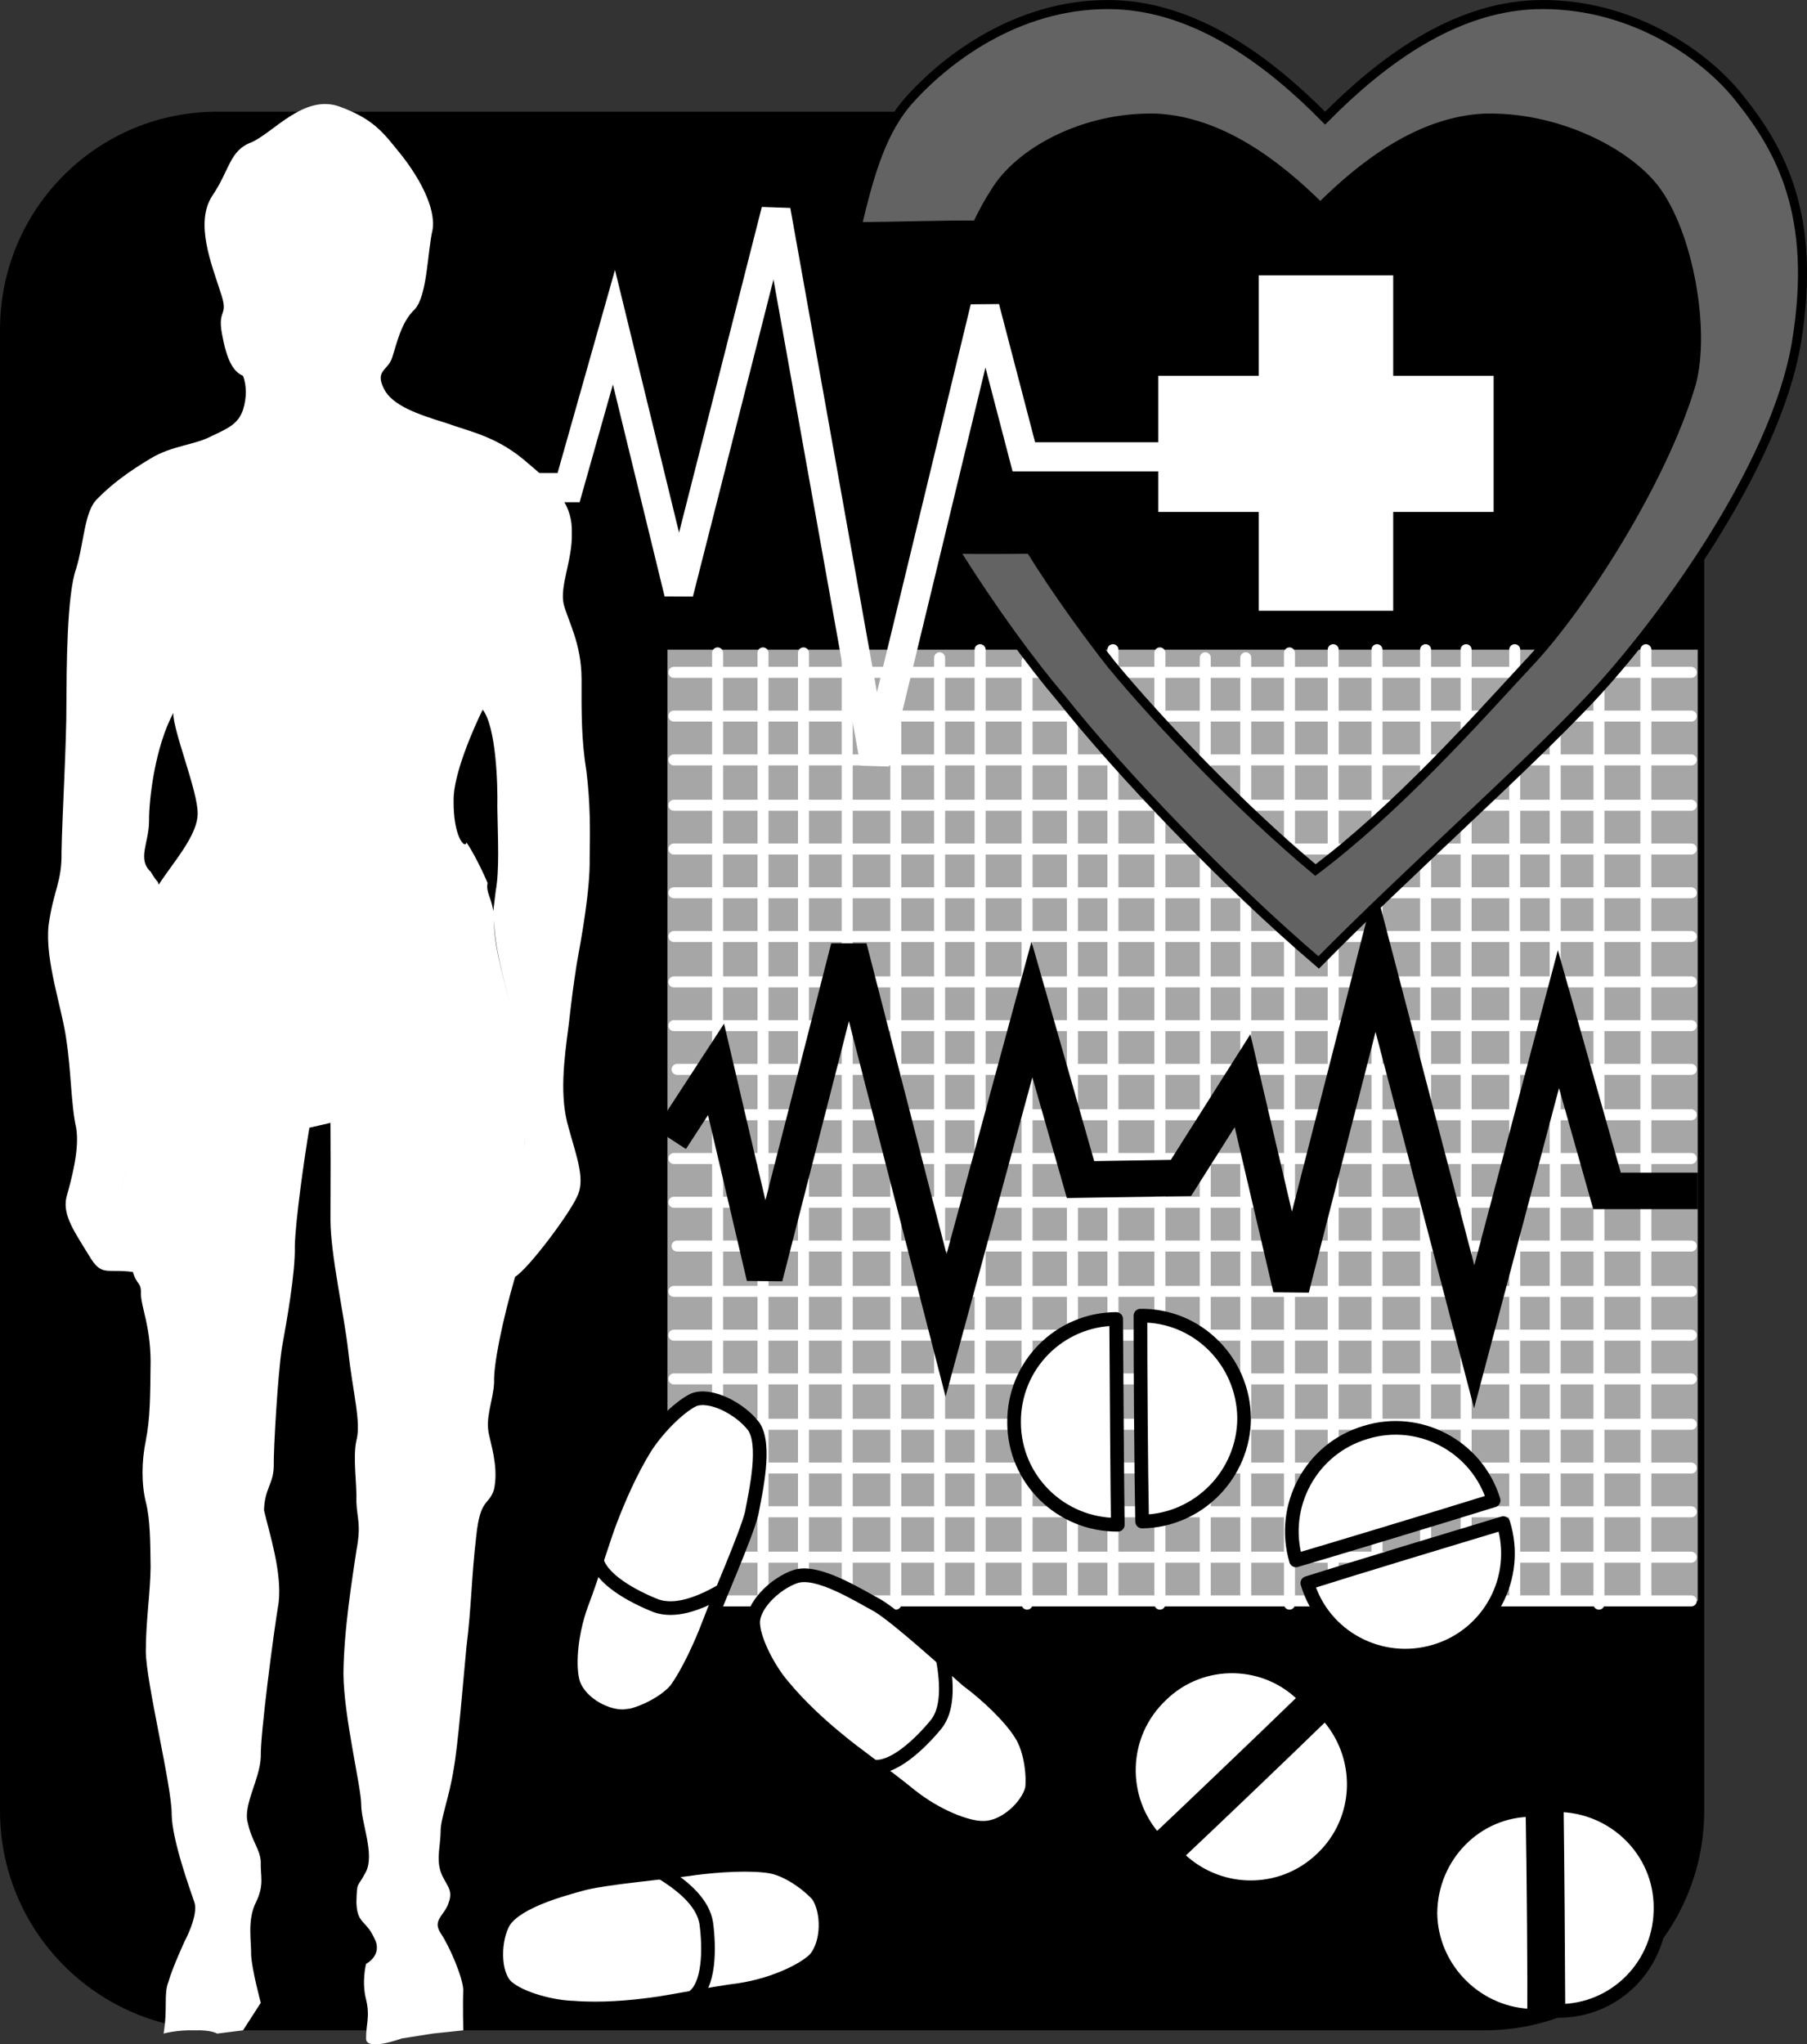 <svg width="148.725" height="168.207" viewBox="0 0 111.544 126.155" xmlns="http://www.w3.org/2000/svg"><rect x="0" y="0" width="111.544" height="126.155" fill="#333333" stroke="none"/><path style="fill:#000;fill-opacity:1;fill-rule:nonzero;stroke:none" d="M305.426 462.875c7.46-.043 13.52-6.102 13.5-13.602v-91.296c.02-7.493-6.04-13.551-13.5-13.5h-78.2c-7.472-.051-13.53 6.007-13.5 13.5v91.296c-.03 7.5 6.028 13.559 13.5 13.602h78.2" transform="translate(-213.726 -337.584)"/><path style="fill:#a6a6a6;fill-opacity:1;fill-rule:nonzero;stroke:none" d="M318.523 436.375v-58.7h-63.597v58.7h63.597" transform="translate(-213.726 -337.584)"/><path style="fill:none;stroke:#fff;stroke-width:6.8;stroke-linecap:round;stroke-linejoin:round;stroke-miterlimit:10;stroke-opacity:1" d="M2553.242 4629.258h628.008m-628.008-26.992h628.008m-628.008-27.032h628.008m-628.008-27.968h628.008m-628.008-27.032h628.008m-628.008-26.992h628.008m-628.008-26.992h628.008m-628.008-28.008h628.008m-628.008-26.992h628.008m-626.016-26.992h626.016m-628.008-28.008h628.008m-628.008-26.992h628.008m-628.008-26.992h628.008m-626.016-27.032h626.016m-628.008-27.968h628.008m-628.008-27.032h628.008m-628.008-26.992h628.008m-628.008-28.008h628.008m-628.008-26.992h628.008m-628.008-26.992h628.008m-628.008-28.008h628.008m-628.008-26.992h628.008m-601.016-1.992v586.992m28.008-586.992v586.992m545-585v586.992m-220-588.984v586.992m-215.976-580v576.992m406.992-583.984v581.992m-26.992-580v586.992m-25-586.992v586.992m-30-586.992v586.992m-25-586.992v586.992m-384.024-588.984v586.992m354.024-585v586.992m-297.032-588.984v581.992m-30-581.992v586.992m82.032-585v586.992m28.984-588.984v581.992m28.008-580v586.992m25-586.992v586.992m28.984-588.984v586.992m28.008-585v581.992m25-581.992v581.992m53.984-581.992v586.992" transform="matrix(.1 0 0 -.1 -213.726 504.416)"/><path style="fill:none;stroke:#000;stroke-width:22.5;stroke-linecap:butt;stroke-linejoin:miter;stroke-miterlimit:4;stroke-opacity:1" d="m2551.25 4341.25 28.008 43.008 30-128.008 51.992 203.008 60-233.008 53.008 195 30-105 61.992 1.016 38.008 60 30-128.008 51.992 203.008 61.016-233.008 51.992 195.976 30-105.976h55.976" transform="matrix(.1 0 0 -.1 -213.726 504.416)"/><path style="fill:#fff;fill-opacity:1;fill-rule:nonzero;stroke:none" d="M228.727 360.773c-.614-.257-1.004-.968-1.301-2.597-.29-1.63.465-.985-.102-2.602-.52-1.64-1.586-4.23-.5-5.898 1.086-1.594 1.067-2.805 2.403-3.301 1.378-.59 3.28-3.035 5.5-2.2 2.125.794 2.668 1.61 3.796 3 1.043 1.325 2.13 3.227 1.903 4.598-.317 1.344-.317 4.059-1.102 4.903-.844.789-1.113 2.144-1.398 3-.258.773-1.074.773-.5 1.898.512 1.047 2.14 1.59 3.8 2.102 1.602.578 3.231.847 5.098 2.5 1.934 1.605 2.75 2.695 2.7 4.3.05 1.653-.766 3.282-.5 4.399.277 1.055 1.093 2.414 1.101 4.602-.008 2.156-.008 3.789.3 5.699.235 1.89.235 3.52.2 5.398.035 1.922-.508 4.91-.8 6.5-.25 1.668-.25 1.668-.5 3.801-.294 2.215-.567 4.387 0 6.3.519 1.887 1.062 3.247.5 4.302-.524 1.117-2.966 4.378-3.802 4.898.563-2.152.29-3.508.301-5.398-.011-1.915.535-3 .301-5.704-.313-2.726-.313-3.812-.898-5.699-.5-1.918-.98-3.668-1-5.199-.075-.793-.125.148.097-1.8.242-1.31.133-3.235.102-5.2.031-1.395-.074-4.926-.903-6-.53 1.074-1.824 3.977-1.796 5.602-.028 2.23.707 3.027.796 2.597.399.563 1.016 1.805 1.301 2.5-.133.664.36.965.403 2.301-.043 1.383.5 3.281 1 5.2.586 1.886.586 2.972.898 5.698.234 2.704-.312 3.79-.3 5.704-.012 1.89.261 3.246-.302 5.398-.796 2.738-1.34 5.453-1.296 6.5-.043 1.125-.586 2.21-.301 3.3.258 1.087.531 2.173.3 3.302-.312 1.043-.855.5-1.101 2.898-.297 2.488-.297 4.39-.602 6.8-.238 2.477-.511 6.009-.796 7.598-.258 1.672-.801 3.028-.801 3.801 0 .856-.274 1.672 0 2.5.27.801.812 1.074.5 1.903-.23.8-1.043 1.07-.5 1.898.543.8 1.36 2.703 1.398 3.5-.039.832 0 2.5 0 2.5l-1.898.2-1.903.3s-2.214.82-2.199 0c-.015-.809.258-1.352 0-2.398-.289-1.125 0-2.204 0-2.204s1.07-.55.5-1.597c-.515-1.13-1.058-.856-1.097-2.2.039-1.37.039-.828.597-1.902.528-1.097-.289-3-.3-4.097.011-1.079-1.075-5.422-1.098-8.102.023-2.754.566-6.012.8-7.602.31-1.668.04-1.937 0-3 .04-1.113-.234-2.742 0-3.796.31-1.118-.234-3.02-.5-5.5-.277-2.407-1.09-5.938-1.101-8.102.012-2.184.012-5.168 0-6l-1.3.3c-.317 1.887-.86 5.692-.9 7.302.04 1.648-.503 4.636-.8 6.296-.246 1.598-.52 6.215-.5 7.301-.02 1.086-.562 1.36-.602 2.7.313 1.374 1.125 3.82.903 5.703-.32 1.918-1.137 8.164-1.102 9.5-.035 1.382-1.12 3.011-.8 4.097.222 1.086.765 1.63.8 2.403-.035.855.239 1.398-.3 2.5-.547 1.07-.278 2.43-.297 3.199.02.86.597 3 .597 3l-1.097 1.699-1.602.2s-.32-.235-1.398-.2c-1.094-.035-1.903.2-1.903.2.266-1.595-.008-2.41.301-3.2.234-.84 1-2.5 1-2.5s.863-1.598.602-2.398c-.282-.829-1.368-3.817-1.403-5.403.035-1.676-1.593-8.191-1.597-10.097.004-1.899.273-3.528.296-5.204-.023-1.582-.023-2.937-.296-4-.27-1.113-.27-2.468 0-3.796.273-1.391.273-2.747.296-4.903-.023-2.191-.566-3.277-.597-4.097.031-.809-.238-.536-.5-1.403-.281-.765-.012-1.304-.301-2.398-.254-1.082-.523-1.895-.3-3.301.32-1.313.59-1.855.6-2.898-.01-1.13-.23-2.868 0-4.403-.01-1.344.532-1.344.802-2.699.273-1.36.273-4.074.5-4.898.316-.805-.496-1.891.296-3.301.836-1.309 2.422-3.043 2.403-4.403.02-1.355-1.547-5.156-1.5-6.199-1.133 2.13-1.508 5.305-1.5 6.7-.008 1.32-.738 2.324.098 3.101.52.852.386.441.5.8-.793 1.41.019 2.497-.297 3.302-.227.824-.227 3.539-.5 4.898-.27 1.355-.813 1.355-.801 2.7-.23 1.534-.012 3.273 0 4.402-.012 1.043-.281 1.585-.602 2.898-.222 1.406.047 2.219.301 3.3.29 1.095.02 1.634.3 2.4-1.64-.22-1.913.323-2.698-1-.844-1.395-1.657-2.481-1.403-3.598.29-1.055.832-2.957.602-4.301-.313-1.371-.313-3.543-.602-5.403-.254-1.945-1.34-4.93-1.097-7.097.3-2.18.824-2.64.797-4.5.027-1.942.316-6.91.3-9.102.016-2.156.016-6.773.602-8.398.5-1.633.5-3.535 1.3-4.301.833-.863 1.919-1.68 3.298-2.5 1.335-.809 2.695-.809 3.8-1.398 1.067-.497 1.61-.766 1.903-1.602.25-.797.21-1.547 0-2.102m71 14.5v-20.699h-8.301v20.7h8.3" transform="translate(-213.726 -337.584)"/><path style="fill:#fff;fill-opacity:1;fill-rule:nonzero;stroke:none" d="M305.926 360.773h-20.7v8.403h20.7v-8.403" transform="translate(-213.726 -337.584)"/><path style="fill:#636363;fill-opacity:1;fill-rule:nonzero;stroke:none" d="M277.324 371.477a84.04 84.04 0 0 0 5 7.097c2.918 3.54 8.012 8.875 12.602 12.7 5.027-3.778 9.824-9.16 13.097-12.7 3.262-3.406 8.332-11.297 10.102-17.3.902-3.278-.152-9.344-2.3-12.098-1.75-2.215-5.99-4.43-10.5-4.301-3.903.203-7.372 2.777-10.098 5.5-2.735-2.723-6.2-5.297-10.102-5.5-4.516-.129-8.547 2.133-10 4.602-.34.511-.71 1.187-1.102 2-1.804-.028-4.93.078-7.398.097.773-3.261 1.54-5.98 3.3-7.898 2.458-2.707 7.009-6.016 12.7-5.801 5.016.207 9.43 3.484 12.898 7 3.48-3.516 7.891-6.793 12.903-7 5.699-.215 10.445 2.926 12.699 5.8 2.504 3.141 4.781 7.196 3.5 15-1.293 7.86-8.652 17.7-12.7 22-4.273 4.536-11.331 10.755-16.8 16.302-5.82-4.97-12.297-11.766-15.898-16.301-1.825-2.14-4.274-5.465-6.602-9.2 1.828.032 4.7 0 4.7 0" transform="translate(-213.726 -337.584)"/><path style="fill:none;stroke:#000;stroke-width:5.6;stroke-linecap:butt;stroke-linejoin:miter;stroke-miterlimit:4;stroke-opacity:1" d="M2773.242 4705.234c17.735-28.32 36.68-54.062 50-70.976 29.18-35.39 80.117-88.75 126.016-126.992 50.273 37.773 98.242 91.601 130.976 126.992 32.618 34.062 83.32 112.969 101.016 173.008 9.023 32.773-1.523 93.437-23.008 120.976-17.5 22.149-59.883 44.297-105 43.008-39.023-2.031-73.71-27.773-100.976-55-27.344 27.227-61.993 52.969-101.016 55-45.156 1.29-85.469-21.328-100-46.016-3.398-5.117-7.11-11.875-11.016-20-18.046.274-49.296-.78-73.984-.976 7.734 32.617 15.39 59.805 33.008 78.984 24.57 27.07 70.078 60.156 126.992 58.008 50.156-2.07 94.297-34.844 128.984-70 34.805 35.156 78.907 67.93 129.024 70 56.992 2.148 104.453-29.258 126.992-58.008 25.04-31.406 47.813-71.953 35-150-12.93-78.594-86.523-176.992-126.992-220-42.735-45.351-113.32-107.539-168.008-163.008-58.203 49.688-122.969 117.657-158.984 163.008-18.243 21.406-42.735 54.649-66.016 91.992 18.281-.312 46.992 0 46.992 0zm0 0" transform="matrix(.1 0 0 -.1 -213.726 504.416)"/><path style="fill:#fff;fill-opacity:1;fill-rule:nonzero;stroke:none" d="M252.426 443.477c.539-.024 2.156-.649 3-1.602.75-1.02 1.574-2.797 2.097-4.2.532-1.417 2.258-5.323 2.602-6.698.262-1.399.922-4.29.102-5.403-.836-1.074-2.664-2.031-3.704-1.597-.968.484-2.289 1.863-3 3-.878 1.433-1.593 3.085-2.097 4.398-.387.98-1.094 3.34-1.801 5.2-.695 1.898-.813 3.96-.5 4.902.441 1.265 2.16 2.156 3.3 2" transform="translate(-213.726 -337.584)"/><path style="fill:none;stroke:#000;stroke-width:8.43;stroke-linecap:butt;stroke-linejoin:miter;stroke-miterlimit:4;stroke-opacity:1" d="M2524.258 3985.234c5.39.235 21.562 6.485 30 16.016 7.5 10.195 15.742 27.969 20.976 41.992 5.313 14.18 22.578 53.242 26.016 66.992 2.617 13.985 9.219 42.891 1.016 54.024-8.36 10.742-26.641 20.312-37.032 15.976-9.687-4.843-22.89-18.632-30-30-8.789-14.336-15.937-30.859-20.976-43.984-3.867-9.805-10.938-33.398-18.008-51.992-6.953-18.985-8.125-39.61-5-49.024 4.414-12.656 21.602-21.562 33.008-20zm0 0" transform="matrix(.1 0 0 -.1 -213.726 504.416)"/><path style="fill:none;stroke:#000;stroke-width:8.43;stroke-linecap:butt;stroke-linejoin:miter;stroke-miterlimit:4;stroke-opacity:1" d="M2582.266 4062.266c-14.883-8.516-28.828-12.93-40-9.024-13.711 5.39-35.235 16.64-37.032 30" transform="matrix(.1 0 0 -.1 -213.726 504.416)"/><path style="fill:#fff;fill-opacity:1;fill-rule:nonzero;stroke:none" d="M277.426 447.977c.09-.586.011-2.32-.7-3.403-.66-1.054-2.085-2.402-3.3-3.3-1.13-.989-4.285-3.864-5.5-4.598-1.262-.68-3.762-2.258-5.102-1.801-1.258.422-2.746 1.855-2.597 3 .085 1.05.98 2.738 1.796 3.7 1.118 1.359 2.461 2.562 3.5 3.402.856.73 2.868 2.144 4.403 3.398 1.59 1.266 3.508 2.027 4.5 2 1.34.012 2.73-1.34 3-2.398" transform="translate(-213.726 -337.584)"/><path style="fill:none;stroke:#000;stroke-width:8.43;stroke-linecap:butt;stroke-linejoin:miter;stroke-miterlimit:4;stroke-opacity:1" d="M2774.258 3940.234c.898 5.86.117 23.203-6.992 34.024-6.602 10.547-20.86 24.023-33.008 33.008-11.29 9.882-42.852 38.632-55 45.976-12.617 6.797-37.617 22.578-51.016 18.008-12.578-4.219-27.46-18.555-25.976-30 .859-10.508 9.804-27.383 17.968-36.992 11.172-13.594 24.61-25.625 35-34.024 8.555-7.304 28.672-21.445 44.024-33.984 15.898-12.656 35.078-20.273 45-20 13.398-.117 27.305 13.398 30 23.984zm0 0" transform="matrix(.1 0 0 -.1 -213.726 504.416)"/><path style="fill:none;stroke:#000;stroke-width:8.43;stroke-linecap:butt;stroke-linejoin:miter;stroke-miterlimit:4;stroke-opacity:1" d="M2719.258 4020.234c3.047-16.68 2.812-31.328-4.024-40-9.843-12.03-27.304-28.867-40-25.976" transform="matrix(.1 0 0 -.1 -213.726 504.416)"/><path style="fill:#fff;fill-opacity:1;fill-rule:nonzero;stroke:none" d="M264.227 454.574c-.332-.433-1.657-1.558-2.903-1.8-1.25-.215-3.207-.09-4.699.101-1.484.234-5.738.582-7.102 1-1.363.375-4.218 1.176-4.796 2.5-.555 1.176-.524 3.238.398 3.898.844.668 2.688 1.168 4 1.204 1.703.132 3.5-.028 4.8-.204 1.137-.136 3.548-.644 5.5-.898 2.02-.312 3.888-1.191 4.598-1.898.868-1.012.829-2.95.204-3.903" transform="translate(-213.726 -337.584)"/><path style="fill:none;stroke:#000;stroke-width:8.43;stroke-linecap:butt;stroke-linejoin:miter;stroke-miterlimit:4;stroke-opacity:1" d="M2642.266 3874.258c-3.32 4.336-16.563 15.586-29.024 18.008-12.5 2.148-32.07.898-46.992-1.016-14.844-2.344-57.383-5.82-71.016-10-13.632-3.75-42.187-11.758-47.968-25-5.547-11.758-5.235-32.383 3.984-38.984 8.437-6.68 26.875-11.68 40-12.032 17.031-1.328 35 .274 48.008 2.032 11.367 1.367 35.469 6.445 55 8.984 20.195 3.125 38.867 11.914 45.976 18.984 8.672 10.118 8.282 29.493 2.032 39.024zm0 0" transform="matrix(.1 0 0 -.1 -213.726 504.416)"/><path style="fill:none;stroke:#000;stroke-width:8.43;stroke-linecap:butt;stroke-linejoin:miter;stroke-miterlimit:4;stroke-opacity:1" d="M2546.25 3888.242c14.648-9.101 25.195-19.258 26.992-30.976 1.953-14.61 2.344-38.868-8.984-46.016" transform="matrix(.1 0 0 -.1 -213.726 504.416)"/><path style="fill:#fff;fill-opacity:1;fill-rule:nonzero;stroke:none" d="M282.727 431.676c-3.528.023-6.391-2.801-6.403-6.301a6.324 6.324 0 0 1 6.301-6.398c.023 3.796.07 10.796.102 12.699" transform="translate(-213.726 -337.584)"/><path style="fill:none;stroke:#000;stroke-width:8.43;stroke-linecap:round;stroke-linejoin:round;stroke-miterlimit:4;stroke-opacity:1" d="M2827.266 4103.242c-35.274-.234-63.907 28.008-64.024 63.008-.39 35.156 27.852 63.828 63.008 63.984.234-37.968.703-107.968 1.016-126.992zm0 0" transform="matrix(.1 0 0 -.1 -213.726 504.416)"/><path style="fill:#fff;fill-opacity:1;fill-rule:nonzero;stroke:none" d="M284.227 431.477c3.468-.047 6.296-2.91 6.296-6.403-.05-3.527-2.918-6.351-6.398-6.3-.004 3.144.04 9.507.102 12.703" transform="translate(-213.726 -337.584)"/><path style="fill:none;stroke:#000;stroke-width:8.43;stroke-linecap:round;stroke-linejoin:round;stroke-miterlimit:4;stroke-opacity:1" d="M2842.266 4105.234c34.687.47 62.968 29.102 62.968 64.024-.507 35.273-29.18 63.515-63.984 63.008-.039-31.446.39-95.078 1.016-127.032zm0 0" transform="matrix(.1 0 0 -.1 -213.726 504.416)"/><path style="fill:#fff;fill-opacity:1;fill-rule:nonzero;stroke:none" d="M285.125 451.176c-2.379-2.559-2.285-6.578.3-9 2.493-2.426 6.516-2.332 8.9.199a1091.303 1091.303 0 0 1-9.2 8.8" transform="translate(-213.726 -337.584)"/><path style="fill:none;stroke:#000;stroke-width:8.43;stroke-linecap:round;stroke-linejoin:round;stroke-miterlimit:4;stroke-opacity:1" d="M2851.25 3908.242c-23.79 25.586-22.852 65.781 3.008 90 24.922 24.258 65.156 23.32 88.984-1.992-27.148-26.367-77.773-74.688-91.992-88.008zm0 0" transform="matrix(.1 0 0 -.1 -213.726 504.416)"/><path style="fill:#fff;fill-opacity:1;fill-rule:nonzero;stroke:none" d="M286.324 452.074c2.446 2.547 6.465 2.64 9 .2 2.543-2.407 2.637-6.426.2-9a976.26 976.26 0 0 1-9.2 8.8" transform="translate(-213.726 -337.584)"/><path style="fill:none;stroke:#000;stroke-width:8.43;stroke-linecap:round;stroke-linejoin:round;stroke-miterlimit:4;stroke-opacity:1" d="M2863.242 3899.258c24.453-25.469 64.649-26.406 90-1.992 25.43 24.062 26.367 64.257 1.992 90-22.812-22.227-68.828-66.211-91.992-88.008zm0 0" transform="matrix(.1 0 0 -.1 -213.726 504.416)"/><path style="fill:#fff;fill-opacity:1;fill-rule:nonzero;stroke:none" d="M308.426 461.977c-3.477-.016-6.34-2.84-6.403-6.301.012-3.559 2.836-6.422 6.301-6.403.07 3.758.121 10.758.102 12.704" transform="translate(-213.726 -337.584)"/><path style="fill:none;stroke:#000;stroke-width:8.43;stroke-linecap:round;stroke-linejoin:round;stroke-miterlimit:4;stroke-opacity:1" d="M3084.258 3800.234c-34.766.157-63.399 28.399-64.024 63.008.118 35.586 28.36 64.219 63.008 64.024.703-37.579 1.211-107.579 1.016-127.032zm0 0" transform="matrix(.1 0 0 -.1 -213.726 504.416)"/><path style="fill:#fff;fill-opacity:1;fill-rule:nonzero;stroke:none" d="M309.926 461.676c3.52.011 6.344-2.852 6.3-6.403-.003-3.468-2.87-6.293-6.402-6.296.043 3.199.09 9.566.102 12.699" transform="translate(-213.726 -337.584)"/><path style="fill:none;stroke:#000;stroke-width:8.43;stroke-linecap:round;stroke-linejoin:round;stroke-miterlimit:4;stroke-opacity:1" d="M3099.258 3803.242c35.195-.117 63.437 28.516 63.008 64.024-.04 34.687-28.711 62.93-64.024 62.968.43-31.992.899-95.664 1.016-126.992zm0 0" transform="matrix(.1 0 0 -.1 -213.726 504.416)"/><path style="fill:#fff;fill-opacity:1;fill-rule:nonzero;stroke:none" d="M293.727 433.875c-.98-3.352.918-6.898 4.296-7.898 3.34-1.032 6.887.87 7.903 4.199a1181.124 1181.124 0 0 1-12.2 3.699" transform="translate(-213.726 -337.584)"/><path style="fill:none;stroke:#000;stroke-width:8.43;stroke-linecap:round;stroke-linejoin:round;stroke-miterlimit:4;stroke-opacity:1" d="M2937.266 4081.25c-9.805 33.516 9.18 68.984 42.968 78.984 33.399 10.313 68.868-8.71 79.024-41.992-36.445-11.328-103.438-31.562-121.992-36.992zm0 0" transform="matrix(.1 0 0 -.1 -213.726 504.416)"/><path style="fill:#fff;fill-opacity:1;fill-rule:nonzero;stroke:none" d="M294.426 435.273c.98 3.325 4.527 5.223 7.898 4.204 3.348-1.008 5.246-4.555 4.2-7.903-3.004.906-9.098 2.746-12.098 3.7" transform="translate(-213.726 -337.584)"/><path style="fill:none;stroke:#000;stroke-width:8.43;stroke-linecap:round;stroke-linejoin:round;stroke-miterlimit:4;stroke-opacity:1" d="M2944.258 4067.266c9.805-33.243 45.273-52.227 78.984-42.032 33.477 10.079 52.461 45.547 41.992 79.024-30.039-9.063-90.976-27.461-120.976-36.992zm0 0" transform="matrix(.1 0 0 -.1 -213.726 504.416)"/><path style="fill:none;stroke:#fff;stroke-width:18;stroke-linecap:butt;stroke-linejoin:miter;stroke-miterlimit:4;stroke-opacity:1" d="M2392.266 4743.242h95.976l28.008 99.024 40-164.024 60 236.016 61.016-341.016 67.968 281.016 24.024-91.992h120" transform="matrix(.1 0 0 -.1 -213.726 504.416)"/></svg>

